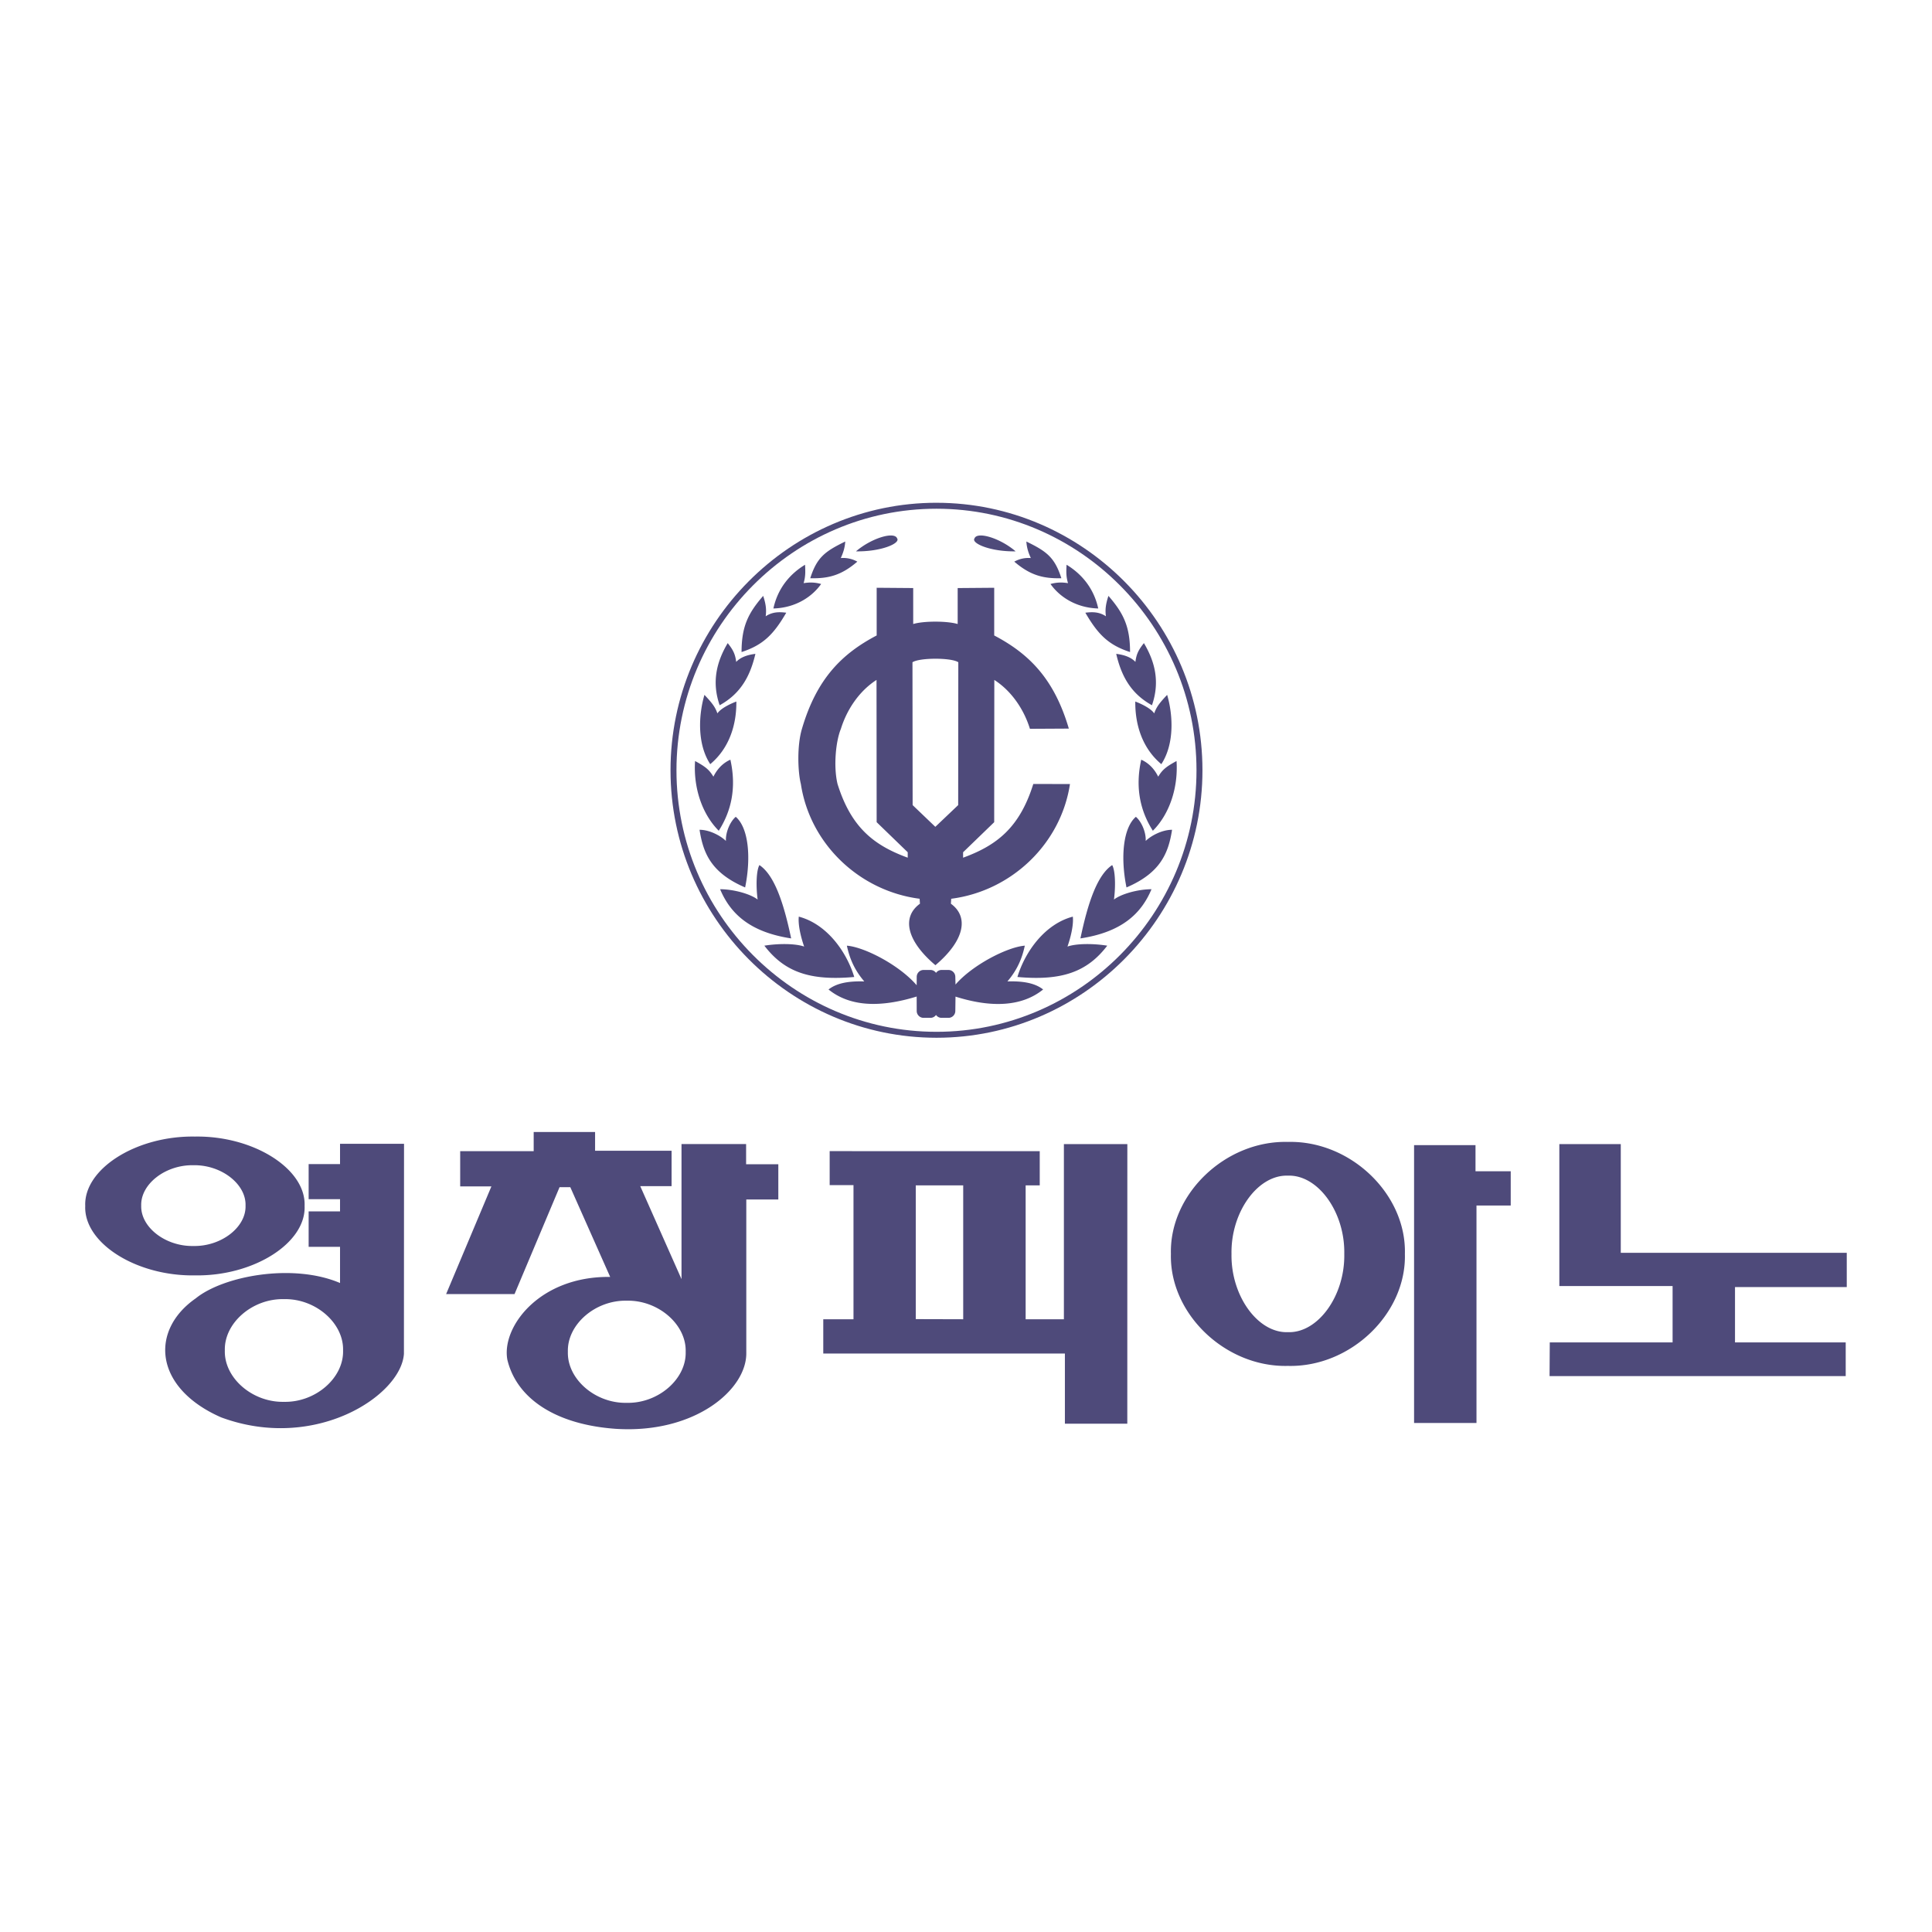 <svg xmlns="http://www.w3.org/2000/svg" width="2500" height="2500" viewBox="0 0 192.756 192.756"><path fill-rule="evenodd" clip-rule="evenodd" fill="#fff" d="M0 0h192.756v192.756H0V0z"/><path d="M184.146 137.292H154.6l.021-3.358h12.254v-5.625h-11.299v-14.163h6.129v10.849h22.547v3.415h-11.15v5.524h11.045v3.358h-.001zm-36.837 4.679v-21.698h3.416v-3.414h-3.514v-2.61h-6.129v27.723h6.227v-.001zm-18.815-9.061c-3.004.108-5.699-3.636-5.627-7.807-.076-4.171 2.623-7.913 5.627-7.808 3.004-.105 5.701 3.637 5.625 7.808.076 4.171-2.621 7.916-5.625 7.807zm0 3.367c-6.234.154-11.828-5.204-11.672-11.174-.156-5.971 5.438-11.329 11.672-11.173 6.238-.156 11.832 5.202 11.672 11.173.16 5.97-5.434 11.329-11.672 11.174zm-16.023 5.766l.004-27.897h-6.33v17.477h-3.816v-13.357h1.406v-3.414l-20.959-.003v3.392h2.377v13.383h-3.015v3.417h24.107v7.004h6.226v-.002zm-16.372-10.421l-4.733-.013v-13.345h4.733v13.358zm-21.641 3.314v-15.265h3.195v-3.516h-3.214v-2.01h-6.445v13.473l-4.117-9.277h3.127v-3.528h-7.632v-1.871h-6.126v1.909h-7.333v3.517h3.114l-4.518 10.745h6.826l4.492-10.668h1.072l3.979 8.955c-7.034-.094-10.868 4.977-10.258 8.265.918 3.829 4.748 6.453 10.793 6.889 7.911.52 13.131-3.926 13.045-7.618zm-11.925 5.025c-3.139.069-5.958-2.372-5.876-5.095-.082-2.722 2.737-5.164 5.876-5.095 3.139-.069 5.958 2.373 5.877 5.095.081 2.723-2.739 5.164-5.877 5.095zM40.3 135.072l.01-20.957h-6.384v2.028h-3.132v3.5h3.132v1.22h-3.132v3.535h3.132v3.608c-4.72-2.01-11.651-.701-14.399 1.534-4.584 3.188-4.183 8.911 2.521 11.865 9.366 3.477 17.976-2.16 18.252-6.333zm-11.969 4.789c-3.153.068-5.978-2.386-5.899-5.123-.079-2.739 2.748-5.193 5.899-5.123 3.149-.07 5.976 2.384 5.897 5.123.078 2.738-2.748 5.192-5.897 5.123zm-9.036-15.548c-2.782.055-5.274-1.875-5.206-4.029-.068-2.152 2.424-4.084 5.206-4.029 2.78-.055 5.275 1.877 5.203 4.029.072 2.154-2.423 4.084-5.203 4.029zm.152 2.932c-5.848.095-11.095-3.223-10.943-6.927-.151-3.699 5.095-7.018 10.943-6.923 5.848-.095 11.096 3.224 10.943 6.923.152 3.704-5.095 7.022-10.943 6.927zM91.457 98.298c-1.747-2.029-5.226-3.814-6.965-3.948.223 1.024.624 2.274 1.739 3.567-1.471-.044-2.721.136-3.568.804 2.142 1.737 5.18 1.815 8.794.703l.004 1.442c0 .377.309.685.686.685h.683c.23 0 .433-.113.557-.29.121.177.326.29.558.29h.681a.688.688 0 0 0 .686-.685l.019-1.434c3.523 1.116 6.601 1.025 8.742-.712-.846-.668-2.094-.848-3.564-.804 1.113-1.293 1.516-2.542 1.736-3.567-1.736.133-5.219 1.918-6.914 3.879l-.019-.769a.69.69 0 0 0-.686-.686h-.681a.68.68 0 0 0-.558.291.681.681 0 0 0-.557-.291h-.683a.69.69 0 0 0-.686.686l-.004.839zm-6.229-.825c-4.417.4-6.958-.492-8.967-3.123 1.385-.225 3.079-.225 3.97.089-.312-.89-.624-2.141-.535-2.986 2.72.712 4.727 3.388 5.532 6.02zm-6.294-3.848c-4.102-.626-6.062-2.454-7.089-4.907 1.294 0 2.987.446 3.745 1.029-.178-1.341-.134-2.902.178-3.438 1.473.983 2.41 3.702 3.166 7.316zm-4.592-5.085c-3.434-1.472-4.192-3.478-4.548-5.753 1.025 0 2.141.623 2.631 1.115-.044-.893.447-1.963.981-2.408 1.249 1.07 1.561 3.968.936 7.046zm-2.631-5.655c-1.651-1.65-2.544-4.281-2.364-6.958 1.071.58 1.428.892 1.829 1.561.357-.713.892-1.338 1.695-1.694.624 2.81.09 5.128-1.16 7.091zm-.85-6.645c-1.337-2.05-1.152-4.957-.579-6.913.804.849 1.074 1.223 1.295 1.849.291-.454 1.175-.915 1.889-1.184.024 2.285-.684 4.642-2.605 6.248zm.94-5.878c-.803-2.318-.312-4.325.803-6.198.579.713.757 1.16.847 1.873.45-.482 1.154-.709 1.916-.802-.491 2.095-1.381 3.923-3.566 5.127zm2.185-5.307c0-2.585.685-3.907 2.157-5.604.268.804.339 1.366.25 2.036.669-.447 1.339-.447 2.052-.357-1.249 2.141-2.276 3.212-4.459 3.925zm3.176-4.346c.445-2.054 1.684-3.471 3.159-4.364.044.804.035 1.212-.144 1.836.581-.09 1.08-.097 1.748.083-.848 1.204-2.46 2.375-4.763 2.445zm3.677-3.019c.668-2.097 1.487-2.683 3.492-3.663-.044.668-.222 1.159-.445 1.649a2.91 2.91 0 0 1 1.649.359c-1.603 1.381-2.911 1.7-4.696 1.655zm4.563-2.683c1.562-1.335 3.837-2.005 4.104-1.292.357.491-1.606 1.338-4.104 1.292zm16.106 42.466c4.414.4 6.955-.492 8.963-3.123-1.385-.225-3.078-.225-3.969.089.312-.89.625-2.141.535-2.986-2.721.712-4.728 3.388-5.529 6.02zm6.287-3.848c4.104-.626 6.066-2.454 7.092-4.907-1.293 0-2.988.446-3.746 1.029.178-1.341.133-2.902-.178-3.438-1.475.983-2.41 3.702-3.168 7.316zm4.596-5.085c3.434-1.472 4.189-3.478 4.547-5.753-1.025 0-2.141.623-2.631 1.115.047-.893-.445-1.963-.98-2.408-1.251 1.07-1.561 3.968-.936 7.046zm2.63-5.655c1.65-1.65 2.539-4.281 2.363-6.958-1.07.58-1.43.892-1.828 1.561-.357-.713-.893-1.338-1.695-1.694-.623 2.81-.088 5.128 1.16 7.091zm.846-6.645c1.338-2.05 1.154-4.957.58-6.913-.803.849-1.07 1.223-1.293 1.849-.291-.454-1.172-.915-1.885-1.184-.025 2.285.68 4.642 2.598 6.248zm-.935-5.878c.803-2.318.312-4.325-.803-6.198-.578.713-.758 1.16-.848 1.873-.451-.482-1.154-.709-1.916-.802.489 2.095 1.381 3.923 3.567 5.127zm-2.186-5.307c0-2.585-.686-3.907-2.156-5.604-.268.804-.342 1.366-.252 2.036-.672-.447-1.338-.447-2.053-.357 1.248 2.141 2.276 3.212 4.461 3.925zm-3.174-4.346c-.447-2.054-1.688-3.471-3.16-4.364-.045.804-.035 1.212.143 1.836-.58-.09-1.078-.097-1.748.083.847 1.204 2.459 2.375 4.765 2.445zm-3.679-3.019c-.668-2.097-1.486-2.683-3.492-3.663.043.668.223 1.159.445 1.649a2.914 2.914 0 0 0-1.65.359c1.605 1.381 2.915 1.7 4.697 1.655zm-4.565-2.683c-1.559-1.335-3.834-2.005-4.1-1.292-.358.491 1.604 1.338 4.1 1.292zm-8.001 41.292c2.906-2.456 3.362-4.817 1.545-6.134l.03-.496c5.997-.773 10.935-5.45 11.849-11.444l-3.658-.01c-1.361 4.362-3.645 6.13-7.005 7.357v-.542l3.103-3 .012-14.193c1.771 1.138 2.979 3.016 3.553 4.876l3.881-.021c-1.473-5.018-4.014-7.488-7.445-9.292v-4.758l-3.645.029v3.587c-1.058-.315-3.398-.315-4.437 0V58.67l-3.644-.029V63.4c-3.432 1.804-5.971 4.274-7.449 9.292-.512 1.683-.423 4.3-.113 5.533.912 5.994 5.852 10.671 11.848 11.444l.031.496c-1.822 1.316-1.366 3.678 1.544 6.134zm-9.429-23.587c.575-1.861 1.784-3.739 3.553-4.876l.013 14.193 3.1 3v.542c-3.36-1.228-5.642-2.995-7.004-7.357-.416-1.735-.178-4.26.338-5.502zm9.42 9.78l2.28-2.167.013-14.251c-.679-.47-3.862-.47-4.573 0l.016 14.251 2.264 2.167z" fill-rule="evenodd" clip-rule="evenodd" fill="#4e4a7a"/><path d="M93.435 50.162h.004c7.293.001 13.928 3.005 18.737 7.843 4.807 4.835 7.791 11.505 7.793 18.838v.013c0 7.333-2.988 14.005-7.797 18.841-4.807 4.834-11.438 7.837-18.728 7.84H93.43c-7.296-.002-13.931-3.006-18.739-7.843-4.807-4.835-7.791-11.503-7.793-18.834v-.013c.001-7.337 2.987-14.009 7.796-18.846 4.808-4.835 11.439-7.838 18.732-7.84h.009v.001zm.004.594h-.013c-7.132.001-13.614 2.938-18.313 7.663-4.701 4.728-7.621 11.253-7.621 18.429v.013c.001 7.171 2.919 13.691 7.619 18.418 4.7 4.728 11.187 7.664 18.32 7.665h.013c7.128-.002 13.611-2.938 18.31-7.662 4.701-4.728 7.621-11.252 7.621-18.425v-.013c-.002-7.173-2.92-13.694-7.619-18.422-4.699-4.729-11.186-7.666-18.317-7.666z" fill="#4e4a7a"/></svg>